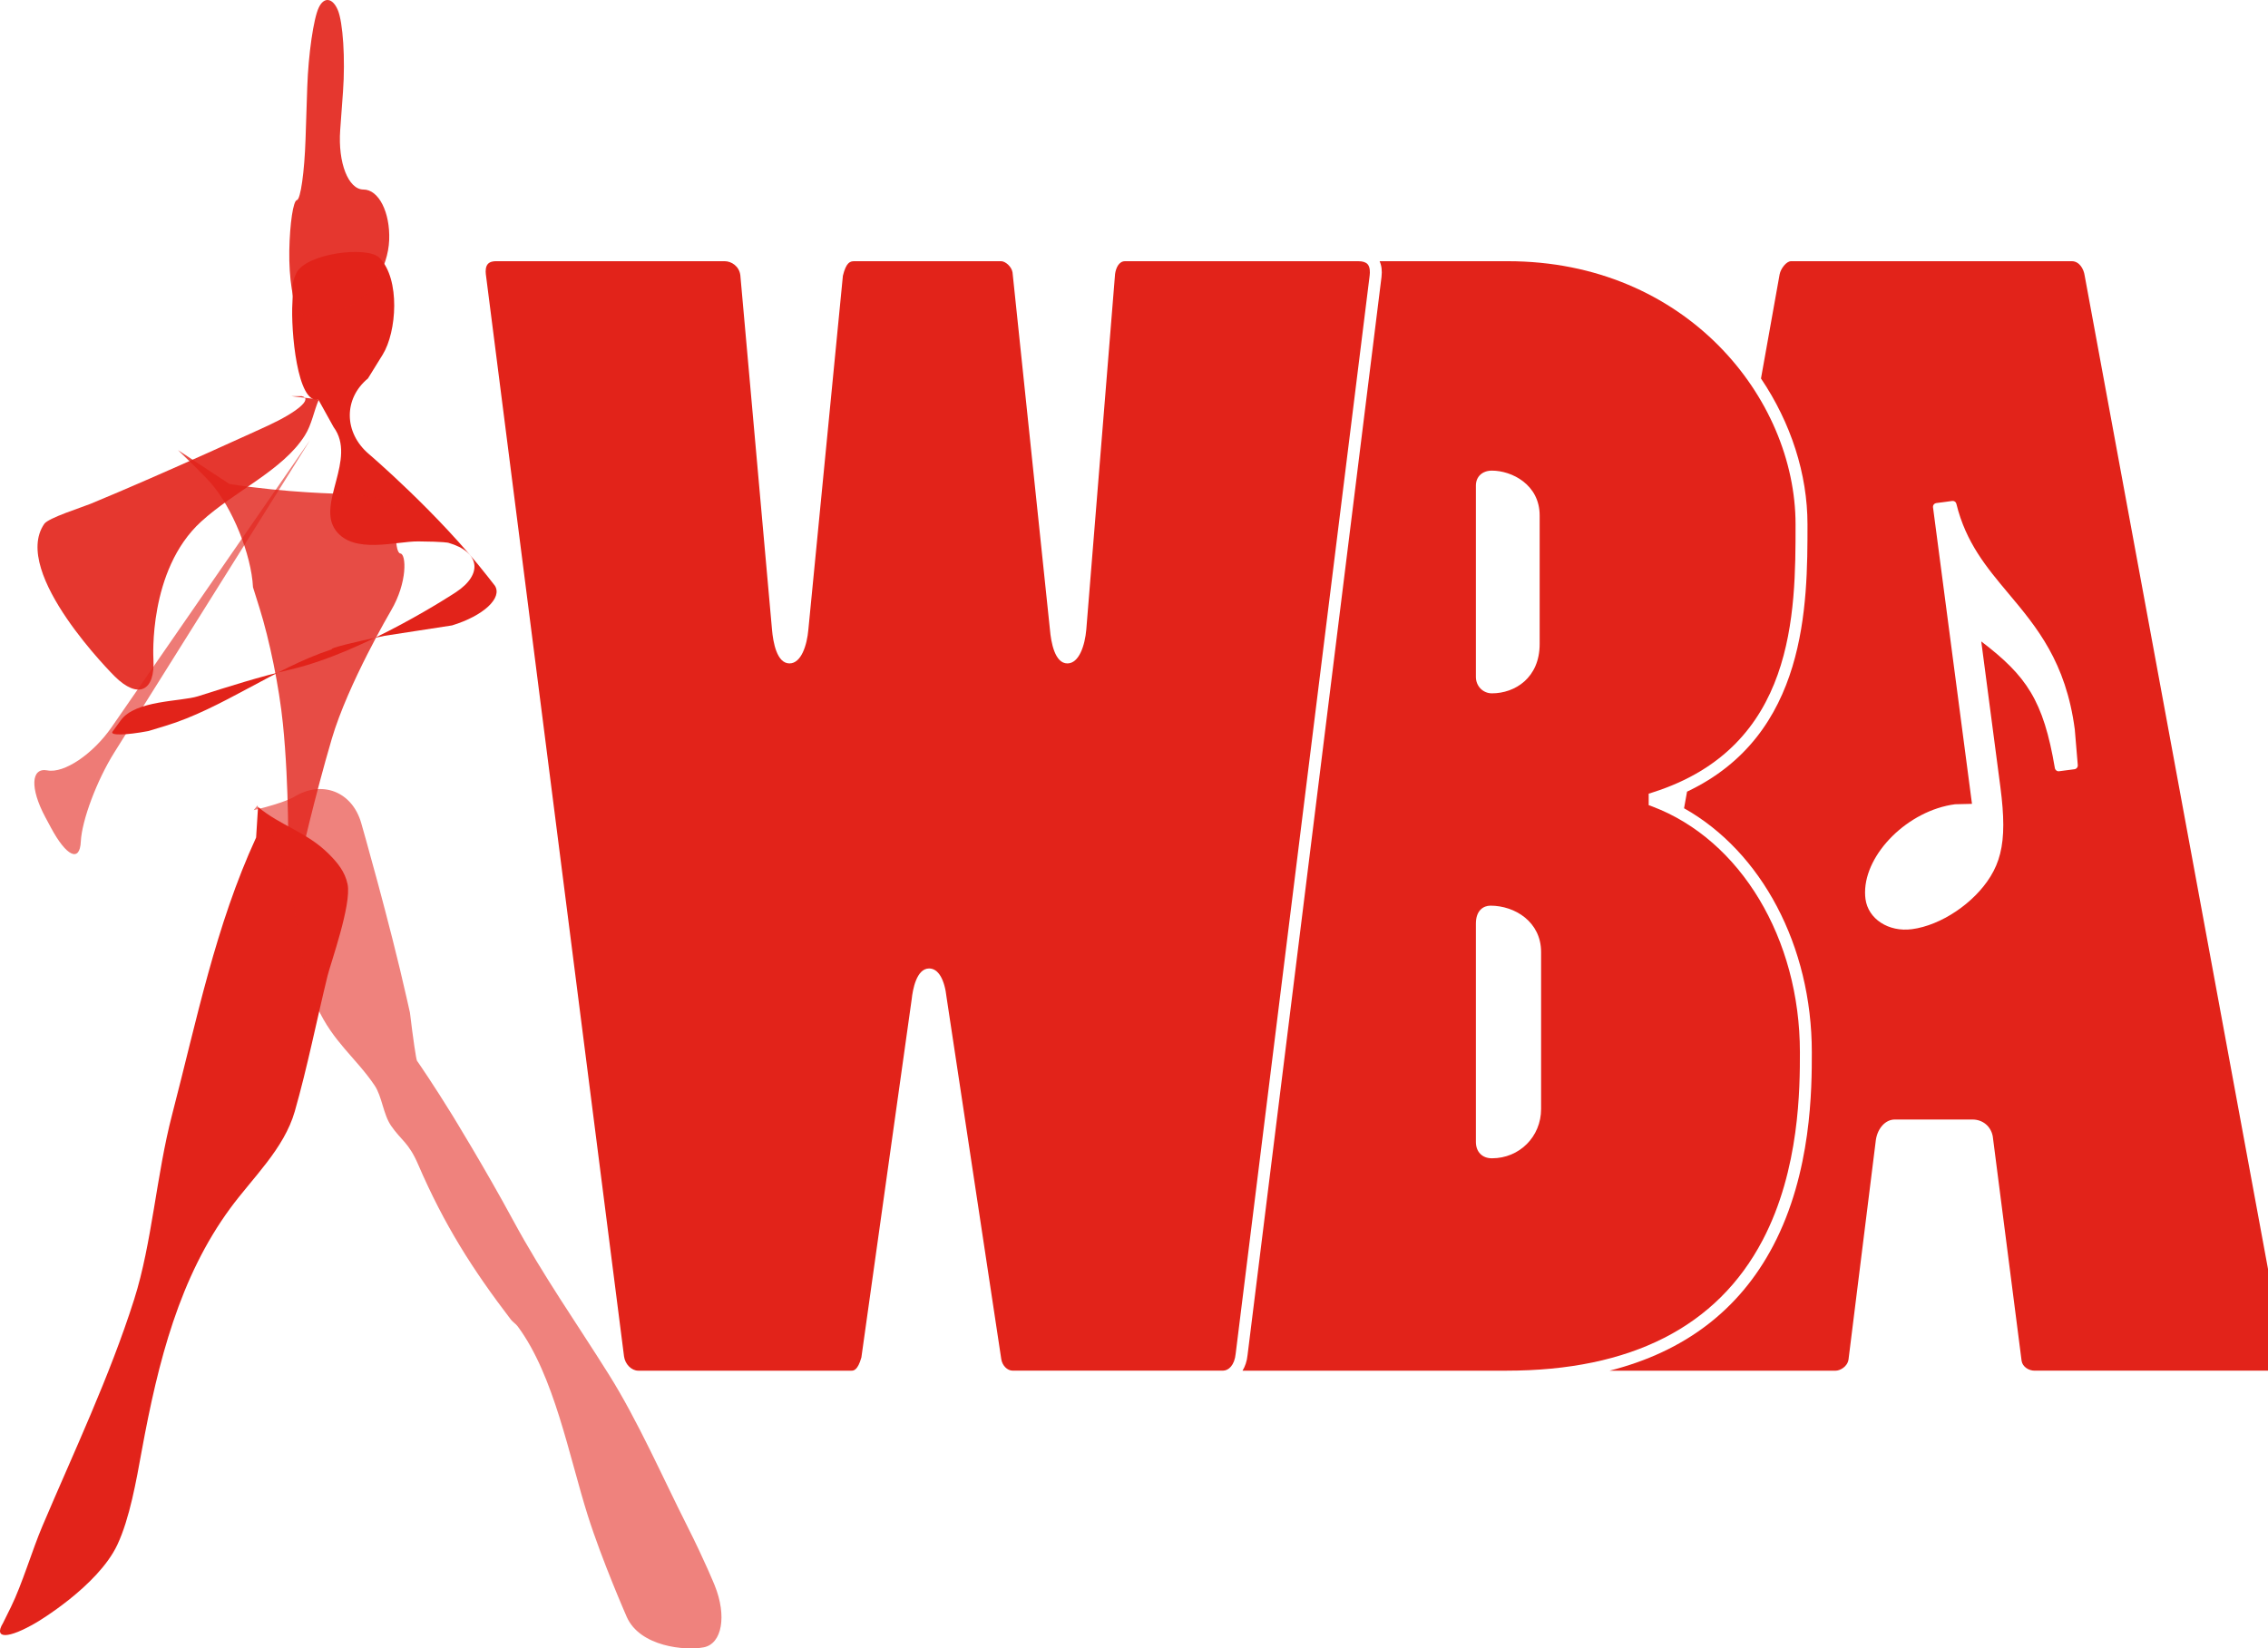 <?xml version="1.0" encoding="utf-8"?>
<!-- Generator: Adobe Illustrator 16.0.4, SVG Export Plug-In . SVG Version: 6.00 Build 0)  -->
<!DOCTYPE svg PUBLIC "-//W3C//DTD SVG 1.1//EN" "http://www.w3.org/Graphics/SVG/1.1/DTD/svg11.dtd">
<svg version="1.1" id="Layer_1" xmlns="http://www.w3.org/2000/svg" xmlns:xlink="http://www.w3.org/1999/xlink" x="0px" y="0px"
	 width="187px" height="135.943px" viewBox="0 0 187 135.943" enable-background="new 0 0 187 135.943"
	 xml:space="preserve">
<g>
	<g>
		<g>
			<path fill="none" d="M123.014,56.198c1.467,0,2.95-0.953,2.95-3.084V42.508c0-1.869-1.726-2.71-2.95-2.71
				c-0.341,0-0.341,0.151-0.341,0.244v15.784C122.673,56.044,122.813,56.198,123.014,56.198z"/>
			<path fill="none" d="M138.018,65.759c-0.176,0.07-0.344,0.144-0.524,0.209c0.15,0.068,0.294,0.151,0.446,0.224L138.018,65.759z"
				/>
			<path fill="none" d="M126.084,78.514c0-1.865-1.607-2.839-3.191-2.839c-0.061,0-0.22,0-0.22,0.495v18.005
				c0,0.343,0.141,0.369,0.341,0.369c1.722,0,3.07-1.354,3.07-3.085V78.514z"/>
			<path fill="#E2231A" d="M188.153,110.903l-16.265-88.155c-0.083-0.609-0.47-1.206-1.061-1.206h-23.153
				c-0.387,0-0.849,0.606-0.942,1.083l-1.536,8.589c2.466,3.656,3.834,7.874,3.834,12.032c0,6.612-0.009,17.347-9.931,22.042
				l-0.246,1.369c6.388,3.589,10.534,11.345,10.534,20.118c0,2.963,0,9.9-3.189,15.966c-2.781,5.295-7.306,8.733-13.484,10.3h18.644
				c0.333,0,0.969-0.312,1.056-0.934l2.256-18.116c0.154-0.973,0.807-1.664,1.556-1.664h6.411c0.838,0,1.513,0.555,1.668,1.383
				l2.38,18.527c0.082,0.496,0.601,0.802,1.057,0.802h19.233c0.343,0,0.621-0.127,0.832-0.377
				C188.142,112.264,188.275,111.59,188.153,110.903z M171.049,63.438l-1.275,0.166c-0.167,0.022-0.316-0.093-0.347-0.258
				c-0.945-5.596-2.346-7.608-6.069-10.447c0.353,2.694,1.576,12,1.576,12c0.157,1.204,0.24,2.229,0.24,3.126
				c0,1.813-0.336,3.095-1.054,4.258c-1.358,2.205-4.081,4.032-6.475,4.346c-1.934,0.255-3.614-0.84-3.834-2.492
				c-0.023-0.18-0.034-0.36-0.034-0.542c0-3.202,3.547-6.758,7.421-7.268c0,0,0.943-0.023,1.395-0.034
				c-0.087-0.665-3.213-24.458-3.213-24.458c-0.001-0.014-0.004-0.028-0.004-0.041c0-0.152,0.117-0.286,0.271-0.306l1.319-0.174
				c0.157-0.022,0.306,0.079,0.34,0.233c0.784,3.21,2.495,5.25,4.307,7.411c2.324,2.772,4.725,5.637,5.457,11.199l0.247,2.949
				C171.329,63.273,171.211,63.415,171.049,63.438z"/>
			<path fill="#E2231A" d="M145.329,102.283c3.076-5.85,3.076-12.616,3.076-15.508c0-9.36-4.883-17.5-12.149-20.256l-0.319-0.118
				v-0.946l0.343-0.109c11.766-3.749,11.766-14.792,11.766-22.1c0-10.438-9.07-21.704-23.727-21.704h-10.568
				c0.161,0.354,0.217,0.786,0.157,1.296l-11.044,88.905c-0.052,0.531-0.207,0.956-0.416,1.298H124.2
				C134.468,113.041,141.579,109.421,145.329,102.283z M121.69,40.042c0-0.735,0.531-1.229,1.324-1.229
				c1.632,0,3.933,1.148,3.933,3.695v10.605c0,2.793-2.04,4.067-3.933,4.067c-0.744,0-1.324-0.594-1.324-1.355V40.042z
				 M121.69,94.175V76.17c0-1.09,0.622-1.479,1.203-1.479c2.021,0,4.173,1.341,4.173,3.822v12.945c0,2.28-1.782,4.067-4.052,4.067
				C122.208,95.526,121.69,94.995,121.69,94.175z"/>
			<path fill="#E2231A" d="M101.884,111.635l11.047-88.915c0.035-0.295,0.035-0.699-0.17-0.931
				c-0.146-0.163-0.402-0.247-0.768-0.247h-9.76h-9.475c-0.498,0-0.749,0.547-0.819,1.057L89.567,51.92
				c-0.112,1.288-0.588,2.792-1.559,2.792c-1.041,0-1.349-1.748-1.439-2.792l-3.085-29.458c-0.075-0.474-0.59-0.92-0.938-0.92
				H70.434c-0.34,0-0.665,0.093-0.936,1.198L66.65,51.928c-0.112,1.282-0.587,2.784-1.555,2.784c-1.047,0-1.353-1.748-1.442-2.791
				l-2.611-29.22c-0.091-0.746-0.734-1.159-1.292-1.159H40.873c-0.201,0-0.479,0.041-0.646,0.227c-0.192,0.213-0.2,0.573-0.17,0.836
				l11.396,89.261c0.089,0.645,0.615,1.175,1.175,1.175h17.571c0.168,0,0.516,0,0.824-1.091l4.15-29.559
				c0.081-0.749,0.383-2.521,1.437-2.521c0.75,0,1.275,0.881,1.441,2.413l4.508,29.816c0.083,0.523,0.496,0.94,0.938,0.94h17.335
				C101.289,113.041,101.792,112.607,101.884,111.635z"/>
		</g>
		<g>
			<g>
				<g>
					<g>
						<path fill="#E2231A" d="M26.242,32.943c-1.721,0.414-2.277-5.682-2.131-7.995c0.083-1.316-0.155-1.375,0.315-2.408
							c0.744-1.634,5.867-2.303,6.875-1.268c1.712,1.763,1.412,6.104,0.253,7.973c-1.216,1.966-1.216,1.966-1.216,1.966
							c-2.021,1.668-1.991,4.47,0.067,6.226c0,0,5.702,4.86,9.796,10.096c0.602,0.768,0.602,0.768,0.602,0.768
							c0.646,1.013-0.942,2.486-3.529,3.277l-5.575,0.859c-2.648,0.541-4.597,1.041-4.328,1.111c0,0,0,0-0.124,0.041
							c-4.593,1.513-8.973,4.875-13.598,6.272c-1.422,0.43-1.422,0.43-1.422,0.43c-1.858,0.353-3.186,0.375-2.951,0.051
							c0,0,0,0,0.683-0.937c1.217-1.673,4.933-1.532,6.37-1.984c2.551-0.81,5.076-1.614,7.647-2.212
							c6.158-1.436,13.617-6.37,13.617-6.37c2.258-1.492,1.977-3.325-0.621-4.074c0,0-0.341-0.1-2.488-0.115
							c-1.843-0.015-5.316,1.082-6.794-0.895c-1.635-2.186,1.766-5.892-0.184-8.533"/>
					</g>
				</g>
				<g opacity="0.91">
					<g>
						<path fill="#E2231A" d="M23.994,32.67c0.892,0.005,0.892,0.005,0.892,0.005c0.912,0.207-0.353,1.3-2.811,2.435
							c0,0-8.551,3.938-14.623,6.445c-0.679,0.28-3.461,1.153-3.801,1.647c-2.793,4.041,5.804,12.575,5.804,12.575
							c1.92,1.907,3.356,1.256,3.194-1.445c0,0-0.443-7.305,3.92-11.301c2.779-2.545,6.731-4.22,8.565-7.116
							c0.581-0.917,0.745-2.034,1.161-2.974"/>
					</g>
				</g>
				<g opacity="0.81">
					<g>
						<path fill="#E2231A" d="M18.918,39.914c4.718,0.741,9.245,0.81,9.245,0.81c2.704,0.039,4.774,0.783,4.603,1.654
							c-0.175,0.87-0.229,3.218,0.251,3.269c0.48,0.056,0.594,2.375-0.776,4.706c0,0-3.544,6.024-4.884,10.575
							c-1.407,4.777-2.594,10-2.594,10c-0.598,2.637-1.051,2.584-1.004-0.121c0,0,0.103-5.855-0.434-11.127
							c-0.307-3.033-1.104-6.9-1.919-9.506c-0.547-1.746-0.547-1.746-0.547-1.746c-0.134-2.694-1.701-6.564-3.484-8.598
							c0,0-0.65-0.746-2.695-2.707"/>
					</g>
				</g>
				<g>
					<g>
						<path fill="#E2231A" d="M21.117,69.07c-3.347,7.272-4.892,15.036-6.923,22.842c-1.304,5.006-1.659,10.605-3.127,15.235
							c-2.029,6.398-4.989,12.622-7.579,18.73c-0.823,1.936-1.667,4.789-2.583,6.649c-0.654,1.323-0.654,1.323-0.654,1.323
							c-0.816,1.345,0.424,1.326,2.757-0.045c0,0,5.046-2.963,6.668-6.408c1.021-2.174,1.563-5.297,2.008-7.736
							c1.362-7.442,3.132-14.336,7.302-20.016c1.861-2.533,4.432-4.897,5.317-7.981c1.039-3.632,1.801-7.497,2.703-11.181
							c0.253-1.039,1.99-5.882,1.654-7.554c-0.211-1.046-0.859-1.816-1.572-2.523c-1.802-1.793-3.977-2.315-5.812-3.853"/>
					</g>
				</g>
				<g opacity="0.57">
					<g>
						<path fill="#E2231A" d="M20.914,66.815c2.546-0.606,3.324-1.087,3.324-1.087c2.302-1.422,4.795-0.455,5.544,2.143
							c0,0,2.337,8.13,3.77,14.537c0.249,1.105,0.249,1.105,0.249,1.105c0.249,2.095,0.513,3.883,0.582,3.972
							c0.07,0.087,1.467,2.135,2.883,4.438c0,0,2.734,4.446,5.036,8.707c2.482,4.589,5.248,8.495,7.896,12.722
							c2.387,3.803,4.407,8.421,6.467,12.508c1.459,2.891,2.266,4.896,2.266,4.896c1.011,2.509,0.605,4.802-0.905,5.099
							c-1.509,0.297-5.269-0.04-6.355-2.519c0,0-2.043-4.656-3.211-8.363c-1.559-4.94-2.76-11.512-5.767-15.577
							c-0.165-0.223-0.41-0.362-0.575-0.576c-3.128-4.091-5.488-7.79-7.641-12.784c-0.792-1.835-1.366-1.942-2.225-3.185
							c-0.66-0.95-0.745-2.423-1.374-3.347c-1.544-2.279-3.44-3.593-4.73-6.462c-2.08-4.618-1.35-9.796-3.714-14.156
							c-0.405-0.744-1-1.639-1.206-2.458"/>
					</g>
				</g>
				<g opacity="0.6">
					<g>
						<path fill="#E2231A" d="M23.038,40.339c1.436-2.293,2.571-4.111,2.525-4.043c-0.05,0.07-1.346,1.945-2.883,4.17l-13.474,19.5
							c-1.538,2.225-3.92,3.832-5.293,3.569c-1.371-0.261-1.451,1.476-0.174,3.863l0.456,0.85c1.276,2.384,2.387,2.904,2.468,1.157
							c0.083-1.748,1.323-5.054,2.76-7.346L23.038,40.339z"/>
					</g>
				</g>
				<g opacity="0.91">
					<g>
						<path fill="#E2231A" d="M24.64,25.7c-0.474-0.533-0.828-2.8-0.786-5.036c0.041-2.237,0.323-4.109,0.627-4.162
							c0.301-0.053,0.621-2.307,0.711-5.012l0.142-4.307c0.092-2.704,0.517-5.654,0.949-6.558c0.429-0.904,1.135-0.817,1.567,0.194
							c0.433,1.012,0.626,4.046,0.431,6.742l-0.231,3.168c-0.193,2.697,0.67,4.902,1.921,4.902c1.25,0,2.204,1.872,2.118,4.162
							c-0.085,2.291-1.604,4.773-3.372,5.519C26.95,26.058,25.114,26.231,24.64,25.7z"/>
					</g>
				</g>
			</g>
		</g>
	</g>
</g>
</svg>
